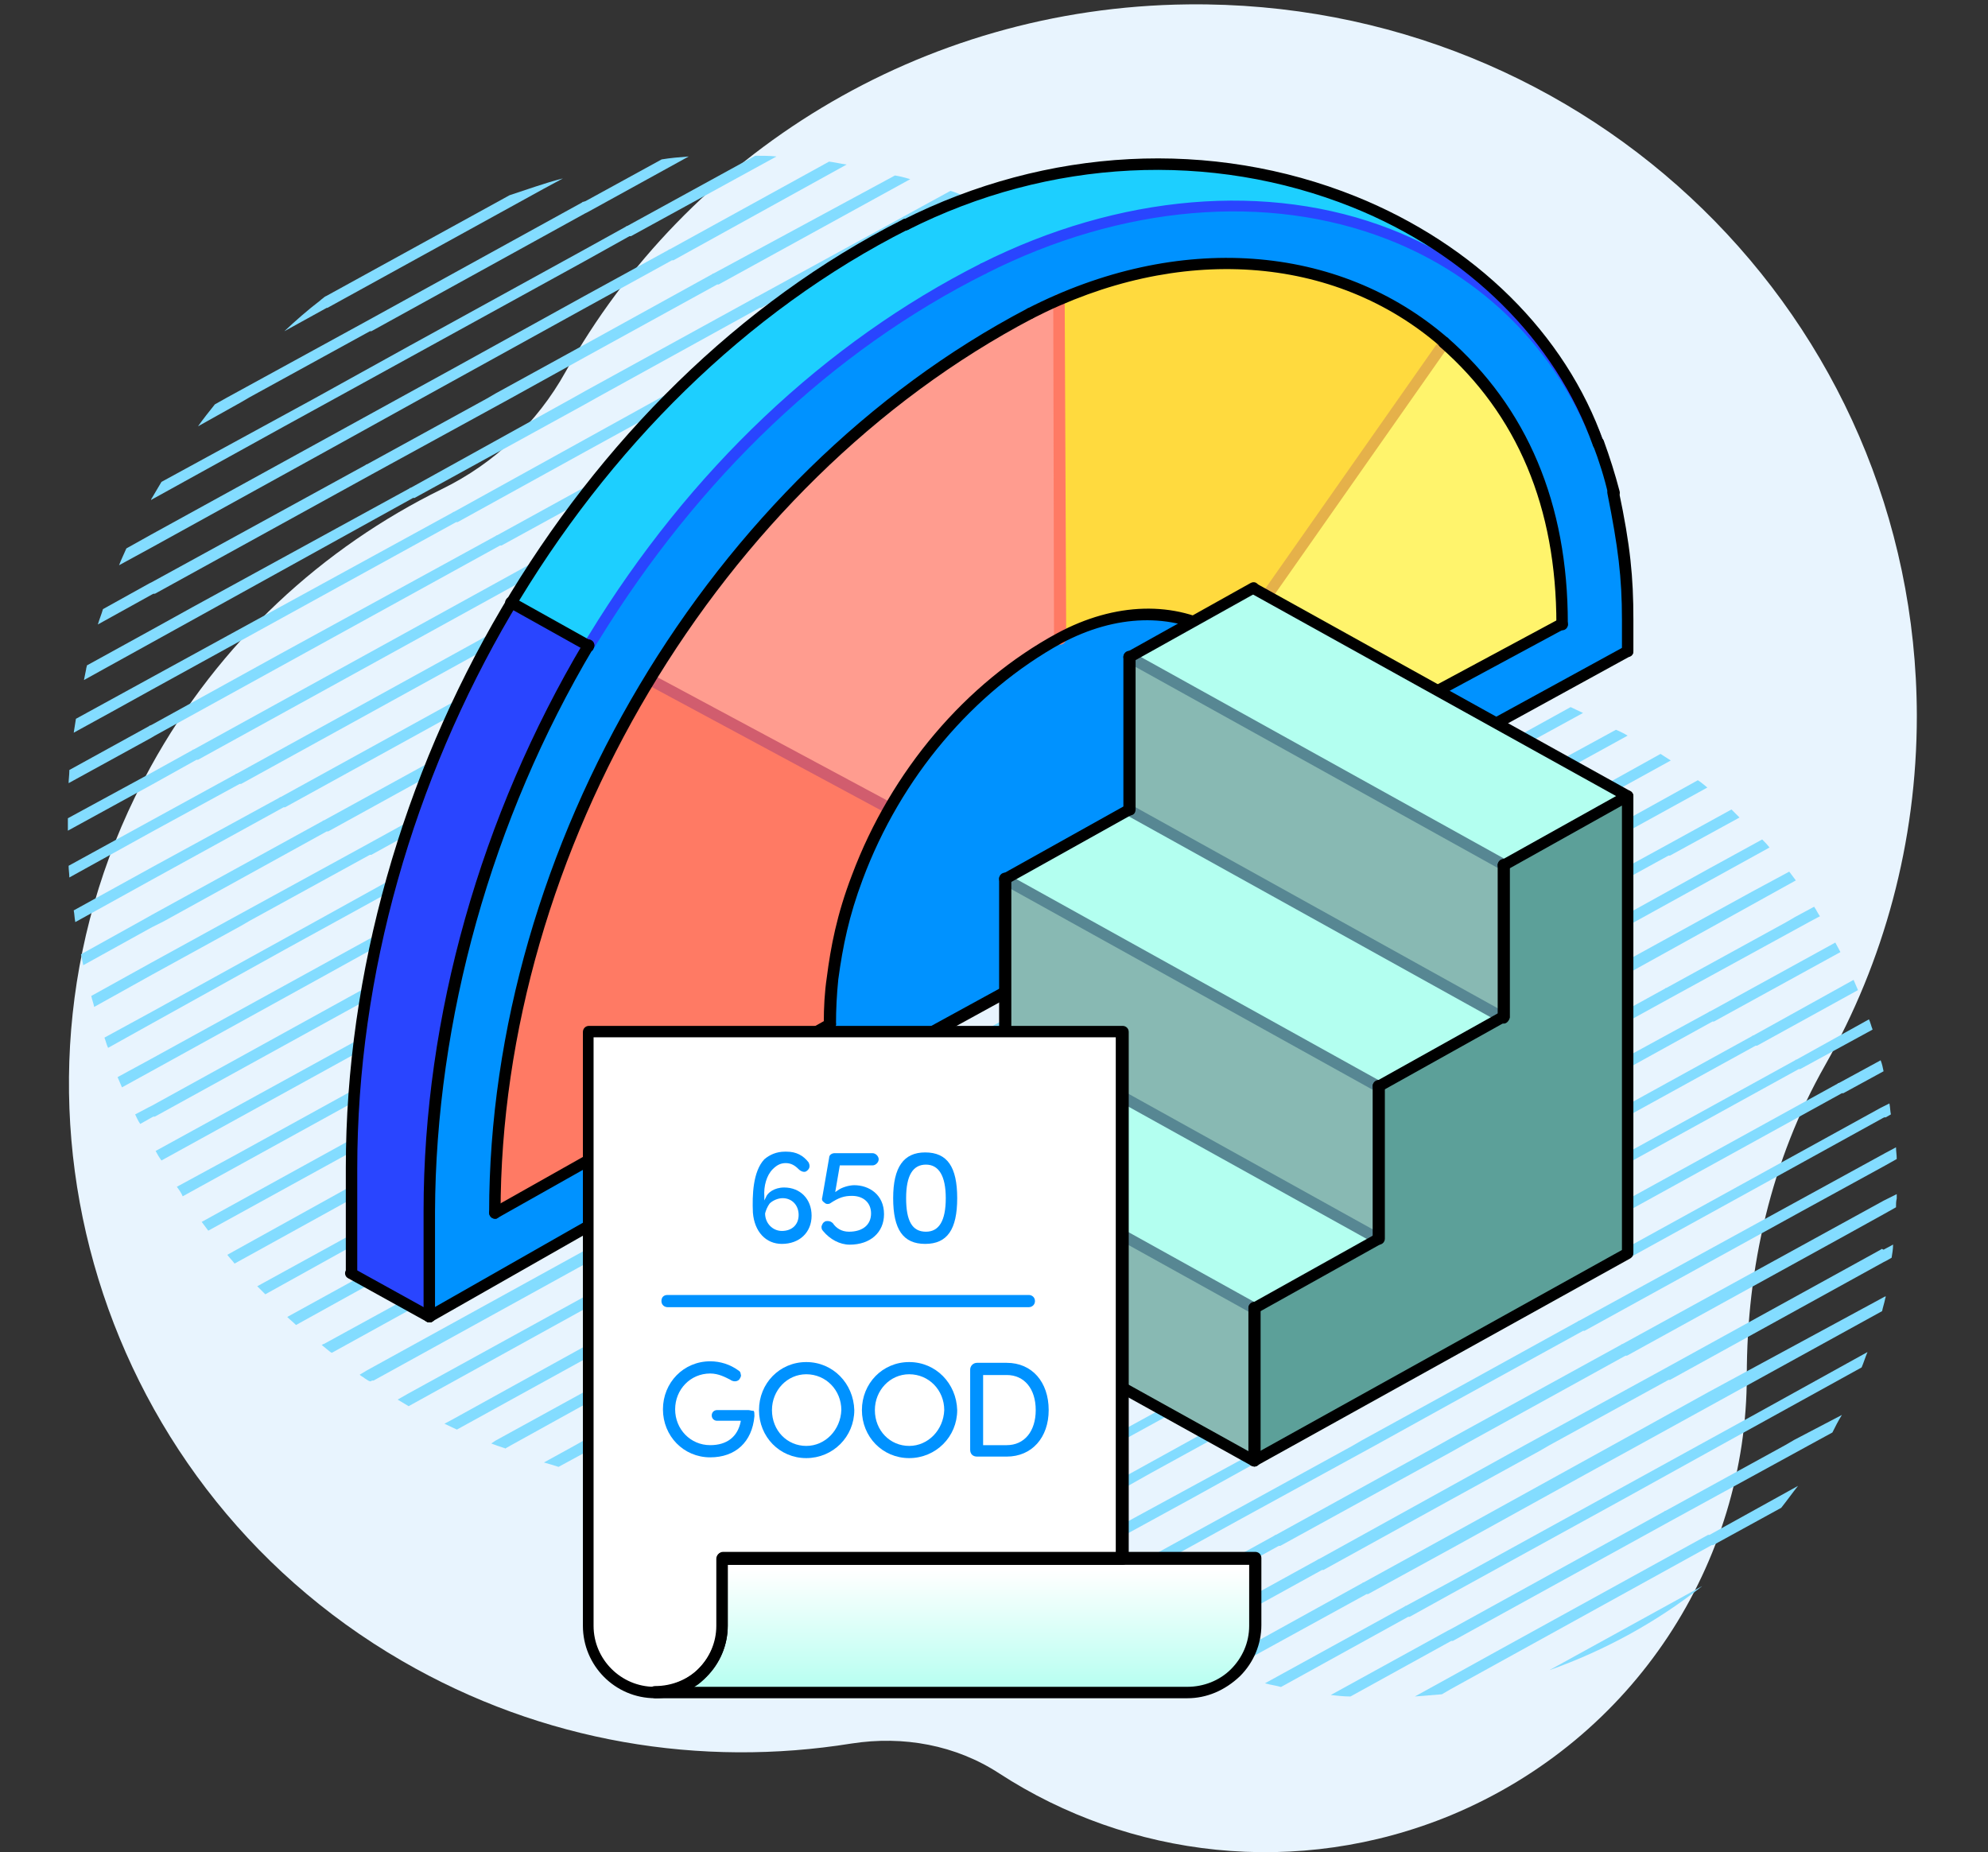 <svg width="454" height="423" viewBox="0 0 454 423" fill="none" xmlns="http://www.w3.org/2000/svg">
<rect x="0" y="0" width="454" height="423" fill="#333333" stroke="none"/>
<path d="M437.748 163.442C437.579 72.621 363.124 -0.002 271.279 1C209.993 1.667 156.81 35.391 129.122 84.975C122.706 96.495 112.914 105.844 100.927 111.687C73.745 125.043 50.108 146.58 34.407 175.128C-5.269 246.916 20.394 337.904 91.81 379.307C124.057 398.006 160.187 403.682 194.46 398.173C206.278 396.336 218.266 398.507 228.227 405.018C257.772 424.217 296.266 429.058 331.383 414.534C373.423 397.004 398.917 356.769 398.917 314.197C398.917 289.489 404.488 264.947 416.813 243.244C430.151 219.704 437.748 192.491 437.748 163.442Z" fill="#E8F4FE"/>
<path d="M430.152 274.206L370.534 306.937C370.367 306.937 370.367 306.937 370.2 307.104L331.29 328.48L328.618 329.983L291.378 350.523C291.211 350.523 291.211 350.523 291.044 350.69L254.973 370.563C255.808 371.064 256.643 371.565 257.478 372.066L292.046 353.028C292.213 353.028 292.213 353.028 292.38 353.028L331.29 331.653L333.962 330.15L371.202 309.609C371.369 309.609 371.369 309.609 371.536 309.609L420.967 282.389L430.319 277.212L432.991 275.709C432.991 275.041 432.991 274.373 433.158 273.705C433.158 273.371 433.158 273.037 433.158 272.703L430.152 274.206Z" fill="#83DCFF"/>
<path d="M390.073 317.959L368.364 329.983L331.457 350.357L311.418 361.378C311.251 361.378 311.251 361.378 311.084 361.545L276.349 380.75C277.351 381.084 278.52 381.418 279.522 381.919L312.086 364.05C312.253 364.05 312.253 364.05 312.42 364.05L331.624 353.53L361.851 336.83L373.708 330.317L429.818 299.423C429.985 298.588 430.319 297.586 430.486 296.751C430.486 296.584 430.653 296.25 430.653 296.083H430.486L390.073 317.959Z" fill="#83DCFF"/>
<path d="M399.926 323.47L388.069 329.983L331.29 361.211L321.103 366.722C320.936 366.722 320.936 366.722 320.769 366.889L288.873 384.424C290.042 384.758 291.378 384.925 292.547 385.259L321.604 369.227C321.771 369.227 321.771 369.227 321.938 369.227L331.29 364.05L371.369 342.007L393.079 329.983L425.142 312.281C425.643 311.112 425.977 309.943 426.478 308.774L399.926 323.47Z" fill="#83DCFF"/>
<path d="M409.778 328.814L407.774 329.983L380.387 345.013C380.22 345.013 380.22 345.013 380.053 345.18L331.29 372.066L330.622 372.4L303.902 387.096C305.405 387.263 306.908 387.43 308.411 387.43L331.123 374.905L331.457 374.738C331.624 374.738 331.624 374.738 331.791 374.738L381.222 347.518L412.951 330.15L418.462 327.144C419.13 325.808 419.798 324.472 420.633 323.136L409.778 328.814Z" fill="#83DCFF"/>
<path d="M429.818 285.228C429.651 285.228 429.651 285.228 429.484 285.395L380.053 312.616L348.323 329.983L331.123 339.502L301.23 356.035C301.063 356.035 301.063 356.035 300.896 356.202L264.825 376.074C265.827 376.575 266.662 376.909 267.664 377.41L301.898 358.54C302.065 358.54 302.065 358.54 302.232 358.54L331.29 342.508L351.663 331.319L353.667 330.15L381.055 315.121C381.222 315.121 381.222 315.121 381.389 315.121L430.152 288.234L430.82 287.9L431.989 287.232C432.156 286.23 432.323 285.228 432.323 284.226L430.152 285.395L429.818 285.228Z" fill="#83DCFF"/>
<path d="M390.073 350.523L340.642 377.744L331.29 382.921L323.107 387.43C325.111 387.263 327.282 387.096 329.286 386.929L331.29 385.76L390.908 352.861C391.075 352.861 391.075 352.861 391.242 352.861L406.773 344.345C408.109 342.675 409.278 341.005 410.614 339.335L390.407 350.523C390.24 350.523 390.073 350.523 390.073 350.523Z" fill="#83DCFF"/>
<path d="M388.737 362.214L353.835 381.418C366.527 376.909 378.383 370.396 388.737 362.214Z" fill="#83DCFF"/>
<path d="M262.654 336.496L274.511 329.983L331.29 298.755L341.477 293.077C341.644 293.077 341.644 293.077 341.811 293.077L420.633 249.658C420.8 249.658 420.8 249.658 420.967 249.658L430.152 244.648C429.985 243.813 429.818 242.978 429.484 242.143L419.965 247.32C419.798 247.32 419.798 247.32 419.631 247.487L340.809 290.906C340.642 290.906 340.642 290.906 340.475 291.073L331.123 296.25L291.044 318.294L269.334 330.317L232.428 350.691L225.414 354.532C226.416 355.033 227.251 355.367 228.253 355.868L232.428 353.53L262.654 336.496Z" fill="#83DCFF"/>
<path d="M272.508 342.007L294.217 329.983L331.124 309.61L351.163 298.588C351.33 298.588 351.33 298.588 351.497 298.588L400.928 271.367L429.985 255.336L430.319 255.169C430.486 255.169 430.486 255.169 430.653 255.169L431.822 254.501C431.655 253.666 431.655 252.831 431.488 251.996L430.152 252.664L429.484 252.998L350.662 296.417C350.495 296.417 350.495 296.417 350.328 296.584L331.124 307.105L300.897 323.804L289.04 330.317L235.936 359.208C236.771 359.709 237.773 360.21 238.608 360.544L272.508 342.007Z" fill="#83DCFF"/>
<path d="M282.527 347.351L314.257 329.983L331.457 320.464L361.517 303.931C361.684 303.931 361.684 303.931 361.851 303.931L411.282 276.711L430.486 266.19L433.158 264.687C433.158 263.685 432.991 262.85 432.991 262.015L430.486 263.351L360.682 301.594C360.515 301.594 360.515 301.594 360.348 301.761L331.29 317.792L310.917 328.981L308.913 330.15L281.525 345.18C281.358 345.18 281.358 345.18 281.191 345.347L245.621 364.885C246.456 365.386 247.291 365.887 247.959 366.388L282.527 347.351Z" fill="#83DCFF"/>
<path d="M235.1 329.983L272.341 309.442C272.508 309.442 272.508 309.442 272.675 309.442L322.106 282.222L331.457 277.045L400.928 238.803C401.095 238.803 401.095 238.803 401.262 238.803L424.307 226.111C423.973 225.276 423.639 224.608 423.305 223.773L400.427 236.465C400.26 236.465 400.26 236.465 400.093 236.632L350.662 263.852L331.457 274.373L271.84 307.104C271.673 307.104 271.673 307.104 271.506 307.271L232.596 328.647L229.924 330.15L201.367 345.848C202.536 346.182 203.705 346.516 204.874 346.85L232.429 331.653L235.1 329.983Z" fill="#83DCFF"/>
<path d="M252.803 330.985L254.807 329.816L282.194 314.786C282.361 314.786 282.361 314.786 282.528 314.786L331.291 287.9L331.959 287.566L410.781 244.147C410.948 244.147 410.948 244.147 411.115 244.147L427.648 235.129C427.314 234.294 427.147 233.459 426.813 232.791L410.28 241.976C410.113 241.976 410.113 241.976 409.946 242.143L360.515 269.363L331.458 285.395L331.124 285.562C330.957 285.562 330.957 285.562 330.79 285.729L281.359 312.949L249.63 330.317L232.429 339.835L213.893 350.022C214.895 350.356 215.897 350.857 217.066 351.191L232.429 342.674L252.803 330.985Z" fill="#83DCFF"/>
<path d="M232.429 298.754L242.616 293.076C242.783 293.076 242.783 293.076 242.95 293.076L321.772 249.657C321.939 249.657 321.939 249.657 322.106 249.657L331.458 244.48L371.537 222.437L393.246 210.413L410.113 201.061C409.612 200.393 409.111 199.725 408.61 199.057L399.926 203.733L388.069 210.246L331.291 241.474L321.104 246.985C320.937 246.985 320.937 246.985 320.77 247.152L241.948 290.571C241.781 290.571 241.781 290.571 241.614 290.738L232.262 295.915L192.183 317.959L170.473 329.983L153.439 339.334C154.942 339.501 156.445 339.668 157.948 339.668L163.793 336.495L175.65 329.983L232.429 298.754Z" fill="#83DCFF"/>
<path d="M232.428 309.61L252.468 298.588C252.635 298.588 252.635 298.588 252.802 298.588L302.233 271.368L331.29 255.336L331.624 255.169C331.791 255.169 331.791 255.169 331.958 255.169L381.389 227.949L413.118 210.581L415.623 209.245C415.122 208.577 414.788 207.742 414.287 207.074L409.946 209.412L407.942 210.581L380.554 225.611C380.387 225.611 380.387 225.611 380.22 225.778L331.457 252.664L330.789 252.998L251.967 296.417C251.8 296.417 251.8 296.417 251.633 296.584L232.428 307.105L202.202 323.805L190.345 330.317L171.475 340.671C171.642 340.671 171.809 340.671 172.143 340.671C173.479 340.838 174.815 340.838 175.984 341.005L195.689 330.15L232.428 309.61Z" fill="#83DCFF"/>
<path d="M232.429 320.464L262.488 303.932C262.655 303.932 262.655 303.932 262.822 303.932L312.253 276.711L331.458 266.191L391.075 233.292C391.242 233.292 391.242 233.292 391.409 233.292L420.3 217.428C419.966 216.76 419.465 215.925 419.131 215.257L390.575 230.954C390.408 230.954 390.407 230.954 390.24 231.121L340.643 258.175L331.291 263.352L261.82 301.594C261.653 301.594 261.653 301.594 261.486 301.761L232.429 317.792L212.055 328.981L210.051 330.15L187.34 342.675C188.676 342.842 189.845 343.176 191.181 343.51L215.228 330.317L232.429 320.464Z" fill="#83DCFF"/>
<path d="M143.753 293.076C143.92 293.076 143.92 293.076 144.087 293.076L222.91 249.657C223.077 249.657 223.077 249.657 223.244 249.657L232.595 244.48L272.675 222.437L294.384 210.413L331.29 190.039L351.33 179.018C351.497 179.018 351.497 179.018 351.664 179.018L371.703 167.996C370.868 167.495 369.867 166.994 369.032 166.66L350.662 176.68C350.495 176.68 350.495 176.68 350.328 176.847L331.123 187.367L300.897 204.067L289.04 210.58L232.261 241.808L222.075 247.319C221.908 247.319 221.908 247.319 221.741 247.486L142.918 290.905C142.751 290.905 142.751 290.905 142.584 291.072L133.233 296.249L93.153 318.293L90.815 319.629C91.65 320.13 92.485 320.631 93.32 321.132L133.233 299.088L143.753 293.076Z" fill="#83DCFF"/>
<path d="M153.606 298.588C153.773 298.588 153.773 298.588 153.94 298.588L203.371 271.368L232.428 255.336L232.762 255.169C232.929 255.169 232.929 255.169 233.096 255.169L282.527 227.949L314.256 210.581L331.457 201.062L361.516 184.529C361.683 184.529 361.683 184.529 361.85 184.529L381.556 173.675C380.721 173.174 380.053 172.673 379.218 172.172L361.182 182.192C361.015 182.192 361.015 182.192 360.848 182.359L331.791 198.39L311.417 209.579L309.413 210.748L282.026 225.778C281.859 225.778 281.859 225.778 281.692 225.945L232.929 252.831L232.261 253.165L153.439 296.584C153.272 296.584 153.272 296.584 153.105 296.751L133.9 307.272L103.674 323.972L101.503 325.141C102.505 325.641 103.34 325.975 104.342 326.476L134.067 310.111L153.606 298.588Z" fill="#83DCFF"/>
<path d="M163.626 303.932C163.793 303.932 163.793 303.932 163.96 303.932L213.391 276.711L232.596 266.19L292.214 233.292C292.381 233.292 292.381 233.292 292.548 233.292L331.458 211.917L334.13 210.414L371.37 189.873C371.537 189.873 371.537 189.873 371.704 189.873L389.906 179.853C389.238 179.352 388.571 178.684 387.736 178.183L370.869 187.535C370.702 187.535 370.702 187.535 370.535 187.702L331.625 209.078L328.953 210.581L291.713 231.121C291.546 231.121 291.546 231.121 291.379 231.288L241.781 258.175L232.429 263.352L162.958 301.594C162.791 301.594 162.791 301.594 162.624 301.761L133.567 317.792L113.193 328.981L112.191 329.649C112.692 329.816 113.026 329.983 113.527 330.15C114.028 330.317 114.529 330.484 115.03 330.651C115.197 330.651 115.197 330.651 115.364 330.818L116.533 330.15L133.734 320.631L163.626 303.932Z" fill="#83DCFF"/>
<path d="M173.646 309.443L223.077 282.222L232.429 277.045L301.899 238.803C302.066 238.803 302.066 238.803 302.233 238.803L331.29 222.771L351.664 211.583L353.668 210.414L381.055 195.384C381.222 195.384 381.222 195.384 381.389 195.384L397.254 186.7C396.586 186.032 396.085 185.531 395.417 184.863L380.22 193.213L348.491 210.581L331.29 220.099L301.398 236.632C301.231 236.632 301.231 236.632 301.064 236.799L251.633 264.019L232.429 274.54L172.811 307.272C172.644 307.272 172.644 307.272 172.477 307.439L133.567 328.814L130.895 330.317L124.215 333.991C125.384 334.325 126.553 334.659 127.555 334.993L133.4 331.82L136.072 330.317L173.312 309.777C173.479 309.443 173.646 309.443 173.646 309.443Z" fill="#83DCFF"/>
<path d="M134.235 287.565L213.057 244.146C213.224 244.146 213.224 244.146 213.391 244.146L232.596 233.626L262.822 216.926L274.679 210.413L331.458 179.185L341.644 173.507C341.811 173.507 341.811 173.507 341.978 173.507L361.517 162.819C360.515 162.318 359.68 161.984 358.678 161.483L341.143 171.169C340.976 171.169 340.976 171.169 340.809 171.336L331.458 176.513L291.378 198.556L269.669 210.58L232.763 230.954L212.723 241.975C212.556 241.975 212.556 241.975 212.389 242.142L162.958 269.363L133.901 285.395L133.567 285.562C133.4 285.562 133.4 285.562 133.233 285.729L83.802 312.949L82.132 313.951C82.466 314.285 82.967 314.452 83.301 314.786C83.635 314.953 83.969 315.287 84.47 315.454C84.47 315.454 84.47 315.454 84.637 315.454L84.971 315.287C85.138 315.287 85.138 315.287 85.305 315.287L134.068 288.4L134.235 287.565Z" fill="#83DCFF"/>
<path d="M153.94 330.985L155.944 329.816L183.331 314.786C183.498 314.786 183.498 314.786 183.665 314.786L232.428 287.9L233.096 287.566L311.918 244.147C312.085 244.147 312.085 244.147 312.252 244.147L331.457 233.626L361.683 216.926L373.54 210.413L404.101 193.547C403.6 192.879 402.932 192.211 402.431 191.71L390.24 198.39L368.53 210.413L331.624 230.787L311.585 241.809C311.418 241.809 311.418 241.809 311.251 241.976L261.82 269.196L232.762 285.228L232.428 285.395C232.261 285.395 232.261 285.395 232.094 285.562L182.663 312.782L150.767 329.983L137.908 336.997C139.244 337.331 140.413 337.498 141.749 337.665L153.94 330.985Z" fill="#83DCFF"/>
<path d="M74.784 70.303L124.214 43.083L128.556 40.745C126.552 41.246 124.381 41.914 122.377 42.582C120.373 43.25 118.37 43.918 116.366 44.586L74.45 67.631C74.282 67.631 74.282 67.798 74.115 67.798C73.781 68.132 73.448 68.299 73.114 68.633C70.275 70.804 67.603 73.142 64.931 75.647L74.617 70.303H74.784Z" fill="#83DCFF"/>
<path d="M44.891 173.507C45.058 173.507 45.058 173.507 45.225 173.507L124.048 130.088C124.215 130.088 124.215 130.088 124.382 130.088L133.734 124.911L173.813 102.867L195.522 90.843L232.428 70.47L251.132 60.116C250.297 59.615 249.462 59.114 248.794 58.613L232.428 67.631L202.202 84.331L190.345 90.843L133.566 122.072L123.38 127.583C123.213 127.583 123.213 127.583 123.046 127.75L44.223 171.169C44.056 171.169 44.056 171.169 43.889 171.336L34.538 176.513L15.5 186.866C15.5 187.868 15.5 188.703 15.5 189.705L34.705 179.184L44.891 173.507Z" fill="#83DCFF"/>
<path d="M54.744 179.018C54.911 179.018 54.911 179.018 55.078 179.018L104.509 151.798L133.566 135.766L133.9 135.599C134.067 135.599 134.067 135.599 134.234 135.599L183.665 108.379L215.395 91.011L232.595 81.493L259.983 66.463C259.315 65.962 258.48 65.294 257.812 64.793L232.595 78.654L212.222 89.842L210.218 91.011L182.83 106.041C182.663 106.041 182.663 106.041 182.496 106.208L133.566 132.927L132.899 133.261L54.076 176.68C53.909 176.68 53.909 176.68 53.742 176.847L34.538 187.368L15.667 197.722C15.667 198.557 15.834 199.559 15.834 200.394L34.538 190.04L54.744 179.018Z" fill="#83DCFF"/>
<path d="M64.764 184.362C64.931 184.362 64.931 184.362 65.098 184.362L114.529 157.142L133.733 146.621L193.351 113.723C193.518 113.723 193.518 113.723 193.685 113.723L232.595 92.347L235.267 90.844L267.832 72.808C267.164 72.14 266.496 71.639 265.828 71.138L232.428 89.508L229.756 91.011L192.516 111.552C192.349 111.552 192.349 111.552 192.182 111.719L142.918 138.605L133.566 143.782L64.096 182.024C63.929 182.024 63.929 182.024 63.762 182.191L34.705 198.056L16.836 207.909C17.003 208.743 17.003 209.578 17.17 210.413V210.58L17.504 210.413L34.705 200.895L64.764 184.362Z" fill="#83DCFF"/>
<path d="M35.038 135.599C35.205 135.599 35.205 135.599 35.372 135.599L84.803 108.378L116.533 91.011L133.733 81.492L163.793 64.959C163.96 64.959 163.96 64.959 164.127 64.959L207.88 40.912C206.711 40.578 205.542 40.244 204.373 40.077L162.958 62.454C162.791 62.454 162.791 62.454 162.624 62.621L133.566 78.653L113.193 89.842L111.189 91.011L83.801 106.04C83.634 106.04 83.634 106.04 83.467 106.207L34.704 132.927L34.036 133.261L23.516 139.106C23.182 140.275 22.681 141.444 22.347 142.613L34.704 135.766L35.038 135.599Z" fill="#83DCFF"/>
<path d="M94.322 113.722C94.489 113.722 94.489 113.722 94.656 113.722L133.566 92.347L136.238 90.844L173.479 70.303C173.646 70.303 173.646 70.303 173.813 70.303L220.238 44.753C219.236 44.419 218.234 43.918 217.065 43.584L172.811 67.798C172.644 67.798 172.644 67.798 172.477 67.965L133.566 89.341L130.894 90.844L93.821 111.384C93.654 111.384 93.654 111.384 93.487 111.551L44.056 138.605L34.705 143.782L19.842 151.964C19.842 152.298 19.675 152.465 19.675 152.799C19.508 153.634 19.341 154.469 19.174 155.304L34.871 146.621L94.322 113.722Z" fill="#83DCFF"/>
<path d="M35.373 167.997L114.195 124.578C114.362 124.578 114.362 124.578 114.529 124.578L133.733 114.057L163.96 97.357L175.817 90.844L232.595 59.616L241.947 54.439C241.112 53.938 240.277 53.437 239.275 52.936L232.595 56.61L192.516 78.654L170.807 90.677L133.566 111.218L113.527 122.24C113.36 122.24 113.36 122.24 113.193 122.407L63.762 149.46L34.705 165.492L34.371 165.659C34.204 165.659 34.204 165.659 34.037 165.826L15.834 175.846C15.834 175.846 15.834 175.846 15.834 176.013C15.834 177.015 15.667 178.016 15.667 178.851L34.538 168.498L35.373 167.997Z" fill="#83DCFF"/>
<path d="M55.078 91.846L57.082 90.677L84.47 75.647C84.637 75.647 84.637 75.647 84.804 75.647L133.567 48.761L134.235 48.427L157.28 35.735C155.109 35.902 153.105 36.069 151.101 36.403L133.734 45.922L133.233 46.089C133.066 46.089 133.066 46.089 132.899 46.256L83.468 73.476L51.739 90.844L49.066 92.347C47.73 94.017 46.395 95.687 45.226 97.357L55.078 91.846Z" fill="#83DCFF"/>
<path d="M64.93 97.357L76.787 90.844L133.566 59.616L143.753 53.938C143.92 53.938 143.92 53.938 144.087 53.938L177.319 35.735C175.649 35.568 174.146 35.568 172.476 35.568L143.252 51.6C143.085 51.6 143.085 51.6 142.918 51.767L133.566 56.944L93.487 78.987L71.777 91.011L36.875 110.049C36.207 111.218 35.372 112.553 34.704 113.722C34.537 113.889 34.537 114.056 34.537 114.223L34.704 114.056L64.93 97.357Z" fill="#83DCFF"/>
<path d="M74.783 102.868L96.493 90.844L133.399 70.471L153.439 59.449C153.606 59.449 153.606 59.449 153.773 59.449L193.351 37.572C192.015 37.405 190.679 37.071 189.343 36.904L152.938 56.944C152.771 56.944 152.771 56.944 152.604 57.111L133.399 67.632L103.173 84.331L91.316 90.844L34.537 122.072L28.859 125.245C28.358 126.414 27.69 127.75 27.189 129.086L34.537 125.078L74.783 102.868Z" fill="#83DCFF"/>
<path d="M104.509 271.2L133.566 255.169L133.9 255.002C134.067 255.002 134.067 255.002 134.234 255.002L183.665 227.781L215.395 210.414L232.595 200.895L262.655 184.362C262.822 184.362 262.822 184.362 262.989 184.362L312.42 157.142L331.624 146.621L333.294 145.619C332.793 145.118 332.125 144.784 331.624 144.283C331.457 144.116 331.29 144.116 331.123 143.949L262.154 181.857C261.987 181.857 261.987 181.857 261.82 182.024L232.762 198.056L212.389 209.245L210.385 210.414L182.997 225.443C182.83 225.443 182.83 225.443 182.663 225.61L133.9 252.497L133.232 252.831L58.752 293.745C59.42 294.413 59.921 294.914 60.589 295.582L104.509 271.2Z" fill="#83DCFF"/>
<path d="M114.362 276.711L133.566 266.19L193.184 233.292C193.351 233.292 193.351 233.292 193.518 233.292L232.428 211.917L235.1 210.414L272.34 189.873C272.507 189.873 272.507 189.873 272.674 189.873L322.105 162.653L331.457 157.476L341.811 151.798C340.976 151.297 340.308 150.796 339.473 150.295L331.457 154.637L271.839 187.368C271.672 187.368 271.672 187.368 271.505 187.535L232.595 208.911L229.923 210.414L192.683 230.954C192.516 230.954 192.516 230.954 192.349 231.121L142.918 258.175L133.566 263.352L65.599 300.759C66.267 301.427 66.935 301.928 67.603 302.596L114.362 276.711Z" fill="#83DCFF"/>
<path d="M124.214 282.222L133.566 277.045L203.037 238.803C203.204 238.803 203.204 238.803 203.371 238.803L232.428 222.771L252.801 211.582L254.805 210.413L282.193 195.384C282.36 195.384 282.36 195.384 282.527 195.384L331.29 168.497L331.958 168.163L350.995 157.642C350.16 157.141 349.325 156.64 348.49 156.139L331.29 165.491L330.956 165.658C330.789 165.658 330.789 165.658 330.622 165.825L281.191 193.046L249.462 210.413L232.261 219.932L202.369 236.465C202.202 236.465 202.202 236.465 202.035 236.632L152.604 263.852L133.399 274.373L73.948 306.937C73.781 306.937 73.781 306.937 73.614 307.104L73.447 307.271C73.447 307.271 73.447 307.271 73.614 307.271C74.282 307.772 74.783 308.273 75.451 308.774C75.618 308.774 75.618 308.941 75.785 308.941L124.214 282.222Z" fill="#83DCFF"/>
<path d="M84.803 227.781L116.532 210.414L133.733 200.895L163.792 184.362C163.959 184.362 163.959 184.362 164.126 184.362L213.557 157.142L232.762 146.621L292.38 113.723C292.547 113.723 292.547 113.723 292.714 113.723L299.394 110.049C298.893 109.381 298.392 108.713 298.058 107.878L291.879 111.218C291.712 111.218 291.712 111.218 291.545 111.385L242.114 138.605L232.762 143.782L163.291 182.024C163.124 182.024 163.124 182.024 162.957 182.191L133.566 198.056L113.193 209.245L111.189 210.414L83.801 225.443C83.634 225.443 83.634 225.443 83.467 225.61L34.704 252.497L34.036 252.831L30.863 254.501C31.197 255.169 31.531 256.004 32.032 256.672L34.704 255.169L35.038 255.002C35.205 255.002 35.205 255.002 35.372 255.002L84.803 227.781Z" fill="#83DCFF"/>
<path d="M94.656 233.292L133.566 211.917L136.238 210.414L173.478 189.873C173.645 189.873 173.645 189.873 173.812 189.873L223.243 162.653L232.595 157.476L302.065 119.233C302.232 119.233 302.232 119.233 302.399 119.233L304.904 117.731C304.403 117.063 303.902 116.395 303.401 115.727L301.564 116.729C301.397 116.729 301.397 116.729 301.23 116.896L251.799 144.116L232.428 154.637L172.81 187.368C172.643 187.368 172.643 187.368 172.476 187.535L133.566 208.911L130.894 210.414L93.654 230.954C93.487 230.954 93.487 230.954 93.32 231.121L44.056 258.175L35.539 262.85C35.873 263.518 36.374 264.353 36.875 265.021L94.489 233.292C94.489 233.292 94.489 233.292 94.656 233.292Z" fill="#83DCFF"/>
<path d="M104.509 238.636L133.567 222.604L153.94 211.415L155.944 210.246L183.332 195.216C183.499 195.216 183.499 195.216 183.666 195.216L232.429 168.33L233.097 167.996L311.084 125.078C310.583 124.41 309.915 123.742 309.414 123.074L261.653 149.459L232.596 165.491L232.262 165.658C232.095 165.658 232.095 165.658 231.928 165.825L182.33 193.045L150.6 210.413L133.567 219.765L103.674 236.298C103.507 236.298 103.507 236.298 103.34 236.465L53.91 263.685L40.383 271.033C40.884 271.701 41.385 272.369 41.719 273.204L104.175 238.803C104.342 238.803 104.509 238.803 104.509 238.636Z" fill="#83DCFF"/>
<path d="M114.362 244.147L133.567 233.626L163.793 216.927L175.65 210.414L232.429 179.186L242.615 173.508C242.782 173.508 242.782 173.508 242.949 173.508L317.764 132.26C317.096 131.592 316.595 131.091 315.927 130.423L242.114 171.003C241.947 171.003 241.947 171.003 241.78 171.17L232.429 176.347L192.349 198.39L170.64 210.414L133.734 230.787L113.694 241.809C113.527 241.809 113.527 241.809 113.36 241.976L63.929 269.197L46.06 279.049C46.562 279.717 47.062 280.385 47.563 281.053L114.362 244.314C114.195 244.147 114.362 244.147 114.362 244.147Z" fill="#83DCFF"/>
<path d="M124.215 249.657L133.567 244.48L173.646 222.437L195.355 210.413L232.261 190.039L252.301 179.017C252.468 179.017 252.468 179.017 252.635 179.017L302.066 151.797L324.777 139.272C324.109 138.771 323.442 138.103 322.774 137.435L251.633 176.512C251.466 176.512 251.466 176.512 251.299 176.679L232.094 187.2L201.868 203.9L190.011 210.413L133.233 241.641L123.046 247.152C122.879 247.152 122.879 247.152 122.712 247.319L51.905 286.563C52.406 287.231 53.074 287.899 53.575 288.567L124.048 249.657H124.215Z" fill="#83DCFF"/>
<path d="M37.377 210.413L74.617 189.873C74.784 189.873 74.784 189.873 74.951 189.873L124.382 162.652L133.733 157.475L203.204 119.233C203.371 119.233 203.371 119.233 203.538 119.233L232.595 103.202L252.969 92.013L254.973 90.844L275.346 79.655C274.678 78.987 274.177 78.486 273.509 77.818L249.796 90.844L232.595 100.363L202.536 116.728C202.369 116.728 202.369 116.728 202.202 116.895L152.771 144.116L133.566 154.636L73.949 187.368C73.782 187.368 73.782 187.368 73.615 187.535L34.705 208.91L32.033 210.413L18.506 217.928C18.673 218.763 18.84 219.598 19.007 220.433L34.705 211.749L37.377 210.413Z" fill="#83DCFF"/>
<path d="M55.078 211.415L57.082 210.246L84.469 195.217C84.636 195.217 84.636 195.217 84.803 195.217L133.566 168.33L134.234 167.996L213.057 124.577C213.224 124.577 213.224 124.577 213.391 124.577L232.595 114.056L262.822 97.357L274.678 90.844L282.026 86.836C281.525 86.168 280.857 85.5 280.356 84.999L269.501 91.011L232.428 111.217L212.389 122.239C212.222 122.239 212.222 122.239 212.055 122.406L162.624 149.46L133.566 165.491L133.232 165.658C133.065 165.658 133.065 165.658 132.898 165.825L83.467 193.046L51.738 210.413L34.705 219.765L20.844 227.447C21.011 228.282 21.345 229.117 21.512 229.952L34.705 222.604L55.078 211.415Z" fill="#83DCFF"/>
<path d="M64.931 216.926L76.787 210.413L133.566 179.185L143.753 173.507C143.92 173.507 143.92 173.507 144.087 173.507L222.909 130.088C223.076 130.088 223.076 130.088 223.243 130.088L232.595 124.911L272.674 102.867L288.205 94.35C287.704 93.682 287.203 93.014 286.702 92.346L232.595 122.072L222.408 127.583C222.241 127.583 222.241 127.583 222.074 127.75L143.252 171.169C143.085 171.169 143.085 171.169 142.918 171.336L133.566 176.513L93.487 198.556L71.778 210.58L34.871 230.953L23.85 236.965C24.184 237.8 24.351 238.635 24.685 239.303L34.871 233.625L64.931 216.926Z" fill="#83DCFF"/>
<path d="M74.784 222.437L96.493 210.414L133.399 190.04L153.439 179.018C153.606 179.018 153.606 179.018 153.773 179.018L203.204 151.798L232.261 135.766L232.595 135.599C232.762 135.599 232.762 135.599 232.929 135.599L282.36 108.379L293.716 102.2C293.215 101.532 292.714 100.864 292.38 100.196L281.692 106.041C281.525 106.041 281.525 106.041 281.358 106.208L232.428 132.927L231.76 133.261L152.938 176.68C152.771 176.68 152.771 176.68 152.604 176.847L133.399 187.368L103.173 204.068L91.316 210.581L34.537 241.809L26.855 245.984C27.189 246.819 27.523 247.487 27.857 248.322L34.537 244.648L74.784 222.437Z" fill="#83DCFF"/>
<path d="M25.353 162.652L34.705 157.475L104.175 119.233C104.342 119.233 104.342 119.233 104.509 119.233L133.566 103.201L153.94 92.013L155.944 90.844L183.331 75.814C183.498 75.814 183.498 75.814 183.665 75.814L231.593 49.428C230.591 48.928 229.756 48.593 228.754 48.26L182.329 73.476L150.767 90.844L133.566 100.362L103.674 116.895C103.507 116.895 103.507 116.895 103.34 117.062L53.909 144.115L34.705 154.636L17.337 164.155C17.17 165.157 17.003 166.326 16.836 167.328L25.353 162.652Z" fill="#83DCFF"/>
<g clip-path="url(#clip0_2596_5663)">
<path d="M206.759 51.312C271.173 18.931 345.684 46.786 364.835 101.103C345.684 50.79 284.578 30.943 224.69 61.235C188.653 79.341 156.62 111.374 134.51 147.585L116.753 137.662C138.863 100.58 170.025 69.766 206.759 51.312Z" fill="#1DCFFF"/>
<path d="M116.753 137.662L134.511 147.063C110.834 185.711 98.125 230.279 98.125 276.762V300.787L80.368 290.863V266.839C80.194 221.226 93.773 175.962 116.753 137.662Z" fill="#2945FF"/>
<path d="M98.125 276.762V300.787L189.524 248.559L371.798 148.63V141.492C371.798 131.395 370.928 124.257 368.491 112.593C367.62 108.589 366.401 104.933 365.009 101.277V101.103C345.684 50.79 284.578 30.943 224.69 61.235C150.005 98.839 98.125 187.104 98.125 276.762ZM113.097 276.936C113.097 234.457 125.98 191.805 148.264 155.245C169.677 119.905 199.795 90.309 235.31 71.681C237.573 70.462 239.836 69.418 242.099 68.547C275.525 54.098 308.08 59.146 330.016 78.296C346.381 92.572 357 113.637 357 142.711L294.501 176.31C294.501 163.254 289.627 153.156 281.792 147.063C276.396 142.885 269.78 140.622 262.468 140.622C256.027 140.622 249.237 142.362 242.274 146.018C226.083 154.723 212.678 168.65 203.277 184.841C200.317 189.89 197.88 195.112 195.965 200.509C192.657 209.214 191.264 216.352 190.394 223.664C190.046 227.145 189.872 230.627 189.872 234.109L113.097 276.936Z" fill="#0092FF"/>
<path d="M113.097 276.936L189.697 233.761C189.697 230.279 189.871 226.797 190.22 223.315C191.264 216.178 192.483 209.04 195.791 200.161C197.88 194.764 200.317 189.541 203.102 184.493L148.263 155.245C125.98 191.805 113.097 234.457 113.097 276.936Z" fill="#FF7A64"/>
<path d="M281.619 146.889C289.279 152.982 294.328 163.079 294.328 176.136L356.827 142.536C356.827 113.463 346.207 92.398 329.843 78.122L281.619 146.889Z" fill="#FFF46C"/>
<path d="M241.926 68.373L242.1 145.844C249.064 142.188 255.853 140.447 262.295 140.447C269.606 140.447 276.396 142.711 281.619 146.889L329.842 78.122C307.907 59.146 275.352 53.923 241.926 68.373Z" fill="#FFDA3E"/>
<path d="M148.264 155.245L203.103 184.667C212.504 168.476 226.083 154.549 242.099 145.844L241.925 68.373C239.662 69.418 237.399 70.462 235.136 71.507C199.795 90.309 169.677 119.904 148.264 155.245Z" fill="#FF9C8F"/>
<path d="M98.125 302.005C97.951 302.005 97.777 302.005 97.429 301.831L79.497 291.908C78.801 291.56 78.627 290.689 78.975 290.167C79.323 289.47 80.194 289.296 80.716 289.645L98.647 299.568C99.344 299.916 99.518 300.786 99.17 301.309C98.996 301.657 98.647 302.005 98.125 302.005Z" fill="black"/>
<path d="M365.008 102.495C364.486 102.495 363.964 102.147 363.79 101.625C355.433 79.863 338.72 63.15 316.785 54.62C289.452 44 256.201 46.786 225.212 62.454C224.516 62.802 223.819 62.454 223.471 61.932C223.123 61.235 223.471 60.539 223.993 60.191C255.504 44.348 289.626 41.389 317.655 52.357C340.287 61.235 357.522 78.471 366.227 100.928C366.401 101.625 366.227 102.321 365.531 102.669C365.182 102.495 365.008 102.495 365.008 102.495Z" fill="#2945FF"/>
<path d="M134.511 148.804C134.337 148.804 133.989 148.804 133.815 148.63C133.118 148.282 132.944 147.411 133.292 146.889L134.511 144.974C157.491 107.37 188.48 78.122 223.994 60.191C224.691 59.843 225.387 60.191 225.735 60.713C226.084 61.41 225.735 62.106 225.213 62.454C190.046 80.037 159.58 109.111 136.774 146.192L135.555 148.107C135.381 148.63 135.033 148.804 134.511 148.804Z" fill="#2945FF"/>
<path d="M113.097 278.329C112.575 278.329 112.226 278.155 111.878 277.632C111.53 276.936 111.704 276.24 112.4 275.891L189.001 232.716C189.698 232.368 190.394 232.542 190.742 233.239C191.09 233.935 190.916 234.631 190.22 234.98L113.619 278.155C113.445 278.329 113.271 278.329 113.097 278.329Z" fill="black"/>
<path d="M294.326 177.355C293.804 177.355 293.456 177.181 293.108 176.659C292.76 175.962 292.934 175.266 293.63 174.918L356.129 141.318C356.825 140.97 357.522 141.144 357.87 141.84C358.218 142.536 358.044 143.233 357.348 143.581L295.023 177.181C294.849 177.355 294.5 177.355 294.326 177.355Z" fill="black"/>
<path d="M242.099 147.237C241.403 147.237 240.88 146.715 240.706 146.018L240.532 68.547C240.532 67.851 241.055 67.154 241.751 67.154C242.447 67.154 242.97 67.677 243.144 68.373L243.492 145.844C243.492 146.541 242.795 147.237 242.099 147.237Z" fill="#FF7A64"/>
<path d="M203.103 185.886C202.929 185.886 202.754 185.886 202.406 185.711L147.741 156.29C147.045 155.942 146.871 155.071 147.219 154.549C147.567 153.853 148.264 153.678 148.96 154.027L203.799 183.448C204.495 183.796 204.67 184.667 204.321 185.189C204.147 185.711 203.625 185.886 203.103 185.886Z" fill="#D15D6E"/>
<path d="M281.618 148.282C281.444 148.282 281.096 148.282 280.922 148.107C280.4 147.759 280.226 146.889 280.574 146.367L328.797 77.6C329.146 77.078 330.016 76.904 330.538 77.252C331.061 77.6 331.235 78.471 330.886 78.993L282.663 147.759C282.489 148.107 282.141 148.282 281.618 148.282Z" fill="#E5B14A"/>
<path d="M189.524 234.979C188.827 234.979 188.131 234.457 188.131 233.587C188.131 230.105 188.305 226.623 188.827 223.141C189.698 216.352 191.09 208.866 194.572 199.813C203.451 176.136 220.512 155.942 241.403 144.626C254.634 137.488 268.387 137.14 279.181 143.581C289.627 149.848 295.546 161.687 295.546 175.962C295.546 176.659 295.024 177.355 294.153 177.355C293.283 177.355 292.76 176.833 292.76 175.962C292.76 162.557 287.189 151.589 277.614 145.844C267.691 139.925 254.808 140.273 242.448 146.889C222.253 158.031 205.714 177.529 197.01 200.857C193.876 209.214 192.483 216.003 191.439 223.663C191.09 227.145 190.916 230.453 190.916 233.935C190.916 234.457 190.394 234.979 189.524 234.979Z" fill="black"/>
<path d="M113.097 278.329C112.4 278.329 111.704 277.806 111.704 276.936C111.704 193.197 162.191 108.414 234.613 70.462C235.31 70.114 236.006 70.462 236.354 70.984C236.702 71.681 236.528 72.377 235.832 72.725C164.28 110.329 114.315 194.242 114.315 276.936C114.315 277.632 113.793 278.329 113.097 278.329Z" fill="black"/>
<path d="M329.842 79.515C329.494 79.515 329.146 79.341 328.972 79.167C304.773 58.102 269.084 55.664 235.832 72.725C235.136 73.074 234.44 72.725 234.091 72.203C233.743 71.507 234.091 70.81 234.614 70.462C268.91 52.879 305.643 55.49 330.713 77.252C331.235 77.774 331.235 78.471 330.887 79.167C330.539 79.341 330.19 79.515 329.842 79.515Z" fill="black"/>
<path d="M356.826 143.929C356.129 143.929 355.433 143.407 355.433 142.536C355.433 115.9 346.554 94.661 328.797 79.167C328.274 78.645 328.274 77.948 328.623 77.252C329.145 76.73 329.841 76.73 330.538 77.078C348.817 93.094 358.044 115.03 358.044 142.362C358.218 143.233 357.522 143.929 356.826 143.929Z" fill="black"/>
<path d="M371.799 150.022C371.102 150.022 370.406 149.5 370.406 148.63V141.492C370.406 131.917 369.535 124.953 367.098 112.767C366.924 112.07 367.446 111.374 368.143 111.2C368.839 111.026 369.535 111.548 369.71 112.244C372.321 124.605 373.017 131.743 373.017 141.492V148.63C373.017 149.5 372.495 150.022 371.799 150.022Z" fill="black"/>
<path d="M368.492 113.985C367.97 113.985 367.447 113.637 367.273 112.941C366.403 109.111 365.184 105.281 363.791 101.625C363.617 100.928 363.791 100.232 364.488 99.884C365.184 99.71 365.88 99.884 366.229 100.58C367.621 104.41 368.84 108.24 369.885 112.244C370.059 112.941 369.536 113.637 368.84 113.811C368.666 113.985 368.492 113.985 368.492 113.985Z" fill="black"/>
<path d="M98.125 302.005C97.429 302.005 96.732 301.483 96.732 300.612V276.588C96.732 232.194 109.789 186.234 133.292 146.715C133.64 146.018 134.51 145.844 135.033 146.192C135.729 146.541 135.903 147.411 135.555 147.933C112.227 187.104 99.518 232.89 99.344 276.762V300.786C99.518 301.309 98.822 302.005 98.125 302.005Z" fill="black"/>
<path d="M189.524 249.777C189.001 249.777 188.653 249.603 188.305 249.081C187.957 248.385 188.131 247.688 188.827 247.34L371.102 147.585C371.798 147.237 372.495 147.411 372.843 148.107C373.191 148.804 373.017 149.5 372.321 149.848L190.22 249.777C190.046 249.777 189.872 249.777 189.524 249.777Z" fill="black"/>
<path d="M98.125 302.005C97.603 302.005 97.255 301.831 96.906 301.309C96.558 300.612 96.732 299.916 97.429 299.568L188.827 247.514C189.524 247.166 190.22 247.34 190.568 248.036C190.916 248.733 190.742 249.429 190.046 249.777L98.647 301.831C98.647 302.005 98.299 302.005 98.125 302.005Z" fill="black"/>
<path d="M206.759 52.531C206.411 52.531 206.062 52.357 205.888 52.183C205.714 52.008 205.54 51.66 205.54 51.312C205.54 51.138 205.54 50.964 205.714 50.79C205.714 50.616 205.888 50.442 206.062 50.442C206.062 50.267 206.062 50.093 206.236 50.093C206.759 49.919 207.281 50.093 207.629 50.442C207.803 50.616 207.803 50.616 207.977 50.79C207.977 50.964 208.151 51.138 208.151 51.312C208.151 51.66 207.977 52.008 207.803 52.183C207.455 52.531 207.107 52.531 206.759 52.531Z" fill="black"/>
<path d="M365.009 102.669C364.487 102.669 363.965 102.321 363.791 101.799C355.26 77.774 335.239 57.928 308.777 47.308C276.57 34.425 239.663 36.166 207.281 52.531C206.585 52.879 205.889 52.531 205.541 52.008C205.192 51.312 205.541 50.616 206.063 50.268C239.14 33.555 276.744 31.64 309.648 44.871C336.806 55.839 357.523 76.207 366.228 100.928C366.402 101.625 366.054 102.321 365.357 102.669C365.357 102.669 365.183 102.669 365.009 102.669Z" fill="black"/>
<path d="M80.367 292.082C79.671 292.082 78.975 291.56 78.975 290.689V266.664C78.975 177.007 131.376 87.871 206.236 50.093C206.933 49.745 207.629 50.093 207.977 50.616C208.325 51.312 207.977 52.008 207.455 52.357C133.291 89.787 81.586 177.877 81.586 266.838V290.863C81.586 291.56 81.064 292.082 80.367 292.082Z" fill="black"/>
<path d="M134.511 148.804C134.337 148.804 134.163 148.804 133.815 148.63L116.058 138.707C115.361 138.358 115.187 137.488 115.535 136.966C115.884 136.269 116.754 136.095 117.276 136.443L135.034 146.367C135.73 146.715 135.904 147.585 135.556 148.108C135.382 148.63 135.034 148.804 134.511 148.804Z" fill="black"/>
<path d="M371.798 182.055L343.421 197.724L257.941 150.37L286.493 134.528L371.798 182.055Z" fill="#B3FFF0"/>
<path d="M371.798 182.055V286.511L286.493 333.864V299.045L314.87 283.203V248.384L343.421 232.542V197.723L371.798 182.055Z" fill="#5CA099"/>
<path d="M314.87 248.385V283.203L229.564 235.85V201.031L314.87 248.385Z" fill="#88B9B3"/>
<path d="M314.87 283.203L286.493 299.045L201.188 251.692L229.565 235.85L314.87 283.203Z" fill="#B3FFF0"/>
<path d="M286.493 299.045V333.864L201.188 286.511V251.692L286.493 299.045Z" fill="#88B9B3"/>
<path d="M343.421 232.542L314.87 248.385L229.564 201.031L257.942 185.189L343.421 232.542Z" fill="#B3FFF0"/>
<path d="M343.421 197.724V232.542L257.941 185.189V150.37L343.421 197.724Z" fill="#88B9B3"/>
<path d="M286.491 334.909C286.317 334.909 286.143 334.909 285.795 334.734L200.489 287.381C199.793 287.033 199.619 286.163 199.967 285.64C200.315 284.944 201.186 284.77 201.708 285.118L287.013 332.471C287.71 332.819 287.884 333.69 287.536 334.212C287.361 334.734 286.839 334.909 286.491 334.909Z" fill="black"/>
<path d="M286.491 300.09C286.317 300.09 286.143 300.09 285.795 299.916L200.489 252.563C199.793 252.214 199.619 251.344 199.967 250.822C200.315 250.125 201.186 249.951 201.708 250.299L287.013 297.653C287.71 298.001 287.884 298.871 287.536 299.393C287.361 299.916 286.839 300.09 286.491 300.09Z" fill="#578793"/>
<path d="M314.869 284.248C314.695 284.248 314.521 284.248 314.173 284.074L228.867 236.72C228.171 236.372 227.997 235.502 228.345 234.98C228.693 234.283 229.564 234.109 230.086 234.457L315.391 281.81C316.088 282.159 316.262 283.029 315.913 283.551C315.739 284.074 315.391 284.248 314.869 284.248Z" fill="#578793"/>
<path d="M314.869 249.429C314.695 249.429 314.521 249.429 314.173 249.255L228.867 201.902C228.171 201.554 227.997 200.683 228.345 200.161C228.693 199.465 229.564 199.291 230.086 199.639L315.391 246.992C316.088 247.34 316.262 248.21 315.913 248.733C315.739 249.255 315.391 249.429 314.869 249.429Z" fill="#578793"/>
<path d="M343.421 233.761C343.247 233.761 343.072 233.761 342.724 233.587L257.419 186.234C256.723 185.885 256.549 185.015 256.897 184.493C257.245 183.97 258.115 183.622 258.638 183.97L343.943 231.323C344.639 231.672 344.813 232.542 344.465 233.064C344.291 233.413 343.769 233.761 343.421 233.761Z" fill="#578793"/>
<path d="M343.421 198.768C343.247 198.768 343.072 198.768 342.724 198.594L257.419 151.241C256.723 150.893 256.549 150.022 256.897 149.5C257.245 148.978 258.115 148.63 258.638 148.978L343.943 196.331C344.639 196.679 344.813 197.55 344.465 198.072C344.291 198.594 343.769 198.768 343.421 198.768Z" fill="#578793"/>
<path d="M371.797 183.1C371.623 183.1 371.448 183.1 371.1 182.926L285.795 135.573C285.099 135.225 284.925 134.354 285.273 133.832C285.621 133.135 286.491 132.961 287.014 133.31L372.319 180.663C373.015 181.011 373.189 181.881 372.841 182.404C372.667 182.752 372.319 183.1 371.797 183.1Z" fill="black"/>
<path d="M314.868 284.248C314.172 284.248 313.476 283.725 313.476 282.855V248.036C313.476 247.34 313.998 246.644 314.868 246.644C315.739 246.644 316.261 247.166 316.261 248.036V282.855C316.261 283.725 315.565 284.248 314.868 284.248Z" fill="black"/>
<path d="M286.491 300.09C285.969 300.09 285.621 299.916 285.273 299.394C284.925 298.697 285.099 298.001 285.795 297.653L314.172 281.81C314.868 281.462 315.565 281.636 315.913 282.333C316.261 283.029 316.087 283.725 315.391 284.074L287.014 299.916C286.84 300.09 286.665 300.09 286.491 300.09Z" fill="black"/>
<path d="M286.491 334.909C285.795 334.909 285.099 334.386 285.099 333.516V298.697C285.099 298.001 285.621 297.305 286.491 297.305C287.362 297.305 287.884 297.827 287.884 298.697V333.516C287.71 334.386 287.188 334.909 286.491 334.909Z" fill="black"/>
<path d="M286.491 334.908C285.969 334.908 285.621 334.734 285.273 334.212C284.925 333.516 285.099 332.819 285.795 332.471L370.404 285.466V183.97L343.942 198.768C343.245 199.116 342.549 198.942 342.201 198.246C341.853 197.55 342.027 196.853 342.723 196.505L371.1 180.663C371.448 180.488 371.971 180.488 372.319 180.663C372.667 180.837 373.015 181.359 373.015 181.707V286.163C373.015 286.685 372.841 287.033 372.319 287.381L287.014 334.734C286.84 334.908 286.665 334.908 286.491 334.908Z" fill="black"/>
<path d="M314.868 249.429C314.346 249.429 313.998 249.255 313.65 248.733C313.301 248.036 313.476 247.34 314.172 246.992L342.549 231.149C343.245 230.801 343.942 230.975 344.29 231.672C344.638 232.368 344.464 233.064 343.768 233.413L315.391 249.255C315.391 249.429 315.042 249.429 314.868 249.429Z" fill="black"/>
<path d="M343.421 233.761C342.725 233.761 342.028 233.238 342.028 232.368V197.549C342.028 196.853 342.551 196.157 343.421 196.157C344.291 196.157 344.814 196.679 344.814 197.549V232.368C344.64 233.064 344.117 233.761 343.421 233.761Z" fill="black"/>
<path d="M229.563 236.894C228.866 236.894 228.17 236.372 228.17 235.502V200.683C228.17 199.987 228.692 199.29 229.563 199.29C230.433 199.29 230.955 199.813 230.955 200.683V235.502C230.955 236.372 230.259 236.894 229.563 236.894Z" fill="black"/>
<path d="M201.186 252.737C200.663 252.737 200.315 252.563 199.967 252.041C199.619 251.344 199.793 250.648 200.489 250.3L228.866 234.457C229.563 234.109 230.259 234.283 230.607 234.98C230.956 235.676 230.781 236.372 230.085 236.72L201.708 252.563C201.534 252.737 201.36 252.737 201.186 252.737Z" fill="black"/>
<path d="M201.186 287.555C200.489 287.555 199.793 287.033 199.793 286.163V251.344C199.793 250.648 200.315 249.952 201.186 249.952C202.056 249.952 202.578 250.474 202.578 251.344V286.163C202.404 287.033 201.882 287.555 201.186 287.555Z" fill="black"/>
<path d="M257.941 151.415C257.418 151.415 257.07 151.241 256.722 150.719C256.374 150.022 256.548 149.326 257.244 148.978L285.621 133.135C286.318 132.787 287.014 132.961 287.362 133.658C287.71 134.354 287.536 135.05 286.84 135.399L258.463 151.241C258.463 151.415 258.289 151.415 257.941 151.415Z" fill="black"/>
<path d="M229.563 202.076C229.04 202.076 228.692 201.902 228.344 201.38C227.996 200.683 228.17 199.987 228.866 199.639L257.243 183.796C257.94 183.448 258.636 183.622 258.984 184.319C259.332 185.015 259.158 185.711 258.462 186.059L230.085 201.902C230.085 202.076 229.737 202.076 229.563 202.076Z" fill="black"/>
<path d="M257.941 186.234C257.244 186.234 256.548 185.711 256.548 184.841V150.022C256.548 149.326 257.07 148.63 257.941 148.63C258.811 148.63 259.333 149.152 259.333 150.022V184.841C259.333 185.711 258.811 186.234 257.941 186.234Z" fill="black"/>
<path d="M149.656 386.614H271.173C275.351 386.614 279.181 384.873 281.966 382.087C284.752 379.302 286.493 375.472 286.493 371.294V355.974H164.976V371.294C164.976 375.472 163.235 379.302 160.45 382.087C157.665 384.873 153.834 386.614 149.656 386.614Z" fill="url(#paint0_linear_2596_5663)"/>
<path d="M134.336 235.676V370.771C134.336 379.302 141.3 386.614 149.83 386.614C154.008 386.614 157.838 384.873 160.45 382.087C163.235 379.302 164.976 375.472 164.976 371.294V355.973H256.201V235.676H134.336Z" fill="white"/>
<path d="M271.174 387.832H149.657C148.961 387.832 148.265 387.31 148.265 386.44C148.265 385.569 148.787 385.047 149.657 385.047C153.313 385.047 156.969 383.654 159.581 381.043C162.192 378.431 163.759 374.95 163.759 371.12V355.799C163.759 355.103 164.281 354.407 165.152 354.407H286.668C287.364 354.407 288.061 354.929 288.061 355.799V371.12C288.061 375.472 286.32 379.65 283.186 382.784C279.704 386.092 275.526 387.832 271.174 387.832ZM158.536 385.221H271.174C274.83 385.221 278.486 383.828 281.097 381.217C283.709 378.606 285.275 375.124 285.275 371.294V357.366H166.196V371.294C166.196 375.646 164.455 379.824 161.322 382.958C160.451 383.828 159.581 384.699 158.536 385.221Z" fill="black"/>
<path d="M149.657 387.832C140.43 387.832 133.118 380.346 133.118 371.294V235.676C133.118 234.979 133.64 234.283 134.511 234.283H256.376C257.072 234.283 257.768 234.805 257.768 235.676V355.974C257.768 356.67 257.246 357.366 256.376 357.366H166.196V371.294C166.196 375.646 164.455 379.824 161.321 382.958C158.187 386.092 154.009 387.832 149.657 387.832ZM135.555 236.894V371.294C135.555 378.954 141.823 385.221 149.483 385.221C153.139 385.221 156.795 383.828 159.406 381.217C162.017 378.606 163.584 375.124 163.584 371.294V355.974C163.584 355.277 164.107 354.581 164.977 354.581H254.809V236.894H135.555V236.894Z" fill="black"/>
<path d="M234.962 298.523H152.443C151.746 298.523 151.05 298.001 151.05 297.13C151.05 296.26 151.572 295.738 152.443 295.738H234.962C235.659 295.738 236.355 296.26 236.355 297.13C236.355 298.001 235.659 298.523 234.962 298.523Z" fill="#0092FF"/>
<path d="M178.555 284.073C182.56 284.073 185.345 281.462 185.345 277.632C185.345 273.802 182.734 271.191 179.078 271.191C176.815 271.191 175.248 272.409 174.9 273.454L174.551 274.15V273.28C174.377 270.842 175.074 268.405 176.466 267.012C177.337 266.142 178.207 265.62 179.426 265.62C180.645 265.62 181.515 266.142 182.386 267.012C182.908 267.535 183.778 267.883 184.301 267.36C184.997 266.838 184.997 266.142 184.649 265.445C183.43 263.879 181.863 263.008 179.6 263.008C179.426 263.008 179.426 263.008 179.252 263.008C177.337 263.008 175.77 263.705 174.551 264.749C171.94 267.535 171.766 272.931 171.94 276.936C172.288 281.288 174.9 284.073 178.555 284.073ZM175.77 274.846C176.466 274.15 177.685 273.628 178.73 273.628C180.819 273.628 182.386 275.195 182.386 277.458C182.386 279.721 180.819 281.114 178.555 281.114C176.466 281.114 174.725 279.373 174.725 277.11C174.9 276.413 175.248 275.543 175.77 274.846Z" fill="#0092FF"/>
<path d="M190.22 279.373C189.872 279.025 189.523 278.851 189.001 278.851C188.827 278.851 188.479 278.851 188.305 279.025C187.957 279.199 187.782 279.547 187.608 280.069C187.608 280.418 187.608 280.766 187.957 281.114C189.523 283.029 191.787 284.248 194.05 284.248C198.75 284.248 201.884 281.462 201.884 277.284C201.884 272.757 198.402 270.668 195.094 270.668C193.876 270.668 192.135 271.191 191.264 271.887L190.742 272.235L191.787 266.142H199.273C199.969 266.142 200.665 265.446 200.665 264.749C200.665 264.053 199.969 263.356 199.273 263.356H190.568C190.046 263.356 189.349 263.705 189.349 264.401L187.782 273.454C187.608 273.976 187.782 274.324 188.305 274.672C188.653 275.021 189.175 275.021 189.523 274.847C191.613 273.454 192.831 273.106 194.572 273.106C197.183 273.106 198.924 274.672 198.924 277.11C198.924 279.721 197.009 281.288 193.876 281.288C192.135 281.288 190.916 280.417 190.22 279.373Z" fill="#0092FF"/>
<path d="M203.973 273.628C203.973 280.766 206.236 284.073 211.285 284.073C216.333 284.073 218.596 280.766 218.596 273.628C218.596 266.49 216.333 263.182 211.285 263.182C206.41 263.182 203.973 266.49 203.973 273.628ZM215.985 273.628C215.985 278.851 214.418 281.288 211.459 281.288C208.325 281.288 206.932 278.851 206.932 273.628C206.932 268.405 208.499 265.968 211.459 265.968C214.418 265.968 215.985 268.579 215.985 273.628Z" fill="#0092FF"/>
<path d="M170.896 322.025H163.758C163.062 322.025 162.539 322.548 162.539 323.244C162.539 323.94 163.062 324.463 163.758 324.463H169.155V324.637C168.459 328.119 166.021 330.034 162.191 330.034C157.665 330.034 154.183 326.378 154.183 321.851C154.183 317.325 157.665 313.669 162.191 313.669C164.106 313.669 165.673 314.539 166.718 315.062C167.414 315.584 168.284 315.584 168.807 315.062C169.155 314.539 169.329 314.191 169.155 313.843C169.155 313.495 168.981 313.147 168.633 312.973C166.718 311.58 164.454 310.884 162.191 310.884C156.098 310.884 151.397 315.758 151.397 321.851C151.397 327.945 156.098 332.819 162.191 332.819C167.936 332.819 171.766 329.337 172.289 323.418C172.289 322.896 172.289 322.374 172.114 322.2C171.592 322.2 171.244 322.025 170.896 322.025Z" fill="#0092FF"/>
<path d="M184.127 311.058C178.034 311.058 173.333 315.932 173.333 322.026C173.333 328.119 178.034 332.993 184.127 332.993C190.22 332.993 195.095 328.119 195.095 322.026C194.92 315.932 190.22 311.058 184.127 311.058ZM184.127 330.208C179.774 330.208 176.293 326.726 176.293 322.026C176.293 317.499 179.774 313.843 184.127 313.843C188.653 313.843 192.135 317.499 192.135 322.026C191.961 326.552 188.479 330.208 184.127 330.208Z" fill="#0092FF"/>
<path d="M207.629 311.058C201.535 311.058 196.835 315.932 196.835 322.026C196.835 328.119 201.535 332.993 207.629 332.993C213.722 332.993 218.597 328.119 218.597 322.026C218.422 315.932 213.722 311.058 207.629 311.058ZM207.629 330.208C203.276 330.208 199.795 326.726 199.795 322.026C199.795 317.499 203.276 313.843 207.629 313.843C212.155 313.843 215.637 317.499 215.637 322.026C215.463 326.552 211.981 330.208 207.629 330.208Z" fill="#0092FF"/>
<path d="M229.913 311.232H223.123C222.253 311.232 221.557 311.928 221.557 312.799V331.078C221.557 332.123 222.253 332.645 223.123 332.645H229.913C235.658 332.645 239.488 328.293 239.488 322.026C239.488 315.584 235.658 311.232 229.913 311.232ZM229.913 330.034H224.516V314.017H229.913C233.917 314.017 236.529 317.151 236.529 322.026C236.529 326.9 233.917 330.034 229.913 330.034Z" fill="#0092FF"/>
</g>
<defs>
<linearGradient id="paint0_linear_2596_5663" x1="218.04" y1="386.951" x2="218.04" y2="358.533" gradientUnits="userSpaceOnUse">
<stop stop-color="#B3FFF0"/>
<stop offset="1" stop-color="white"/>
</linearGradient>
<clipPath id="clip0_2596_5663">
<rect width="295.4" height="351.667" fill="white" transform="translate(78.801 36.166)"/>
</clipPath>
</defs>
</svg>
